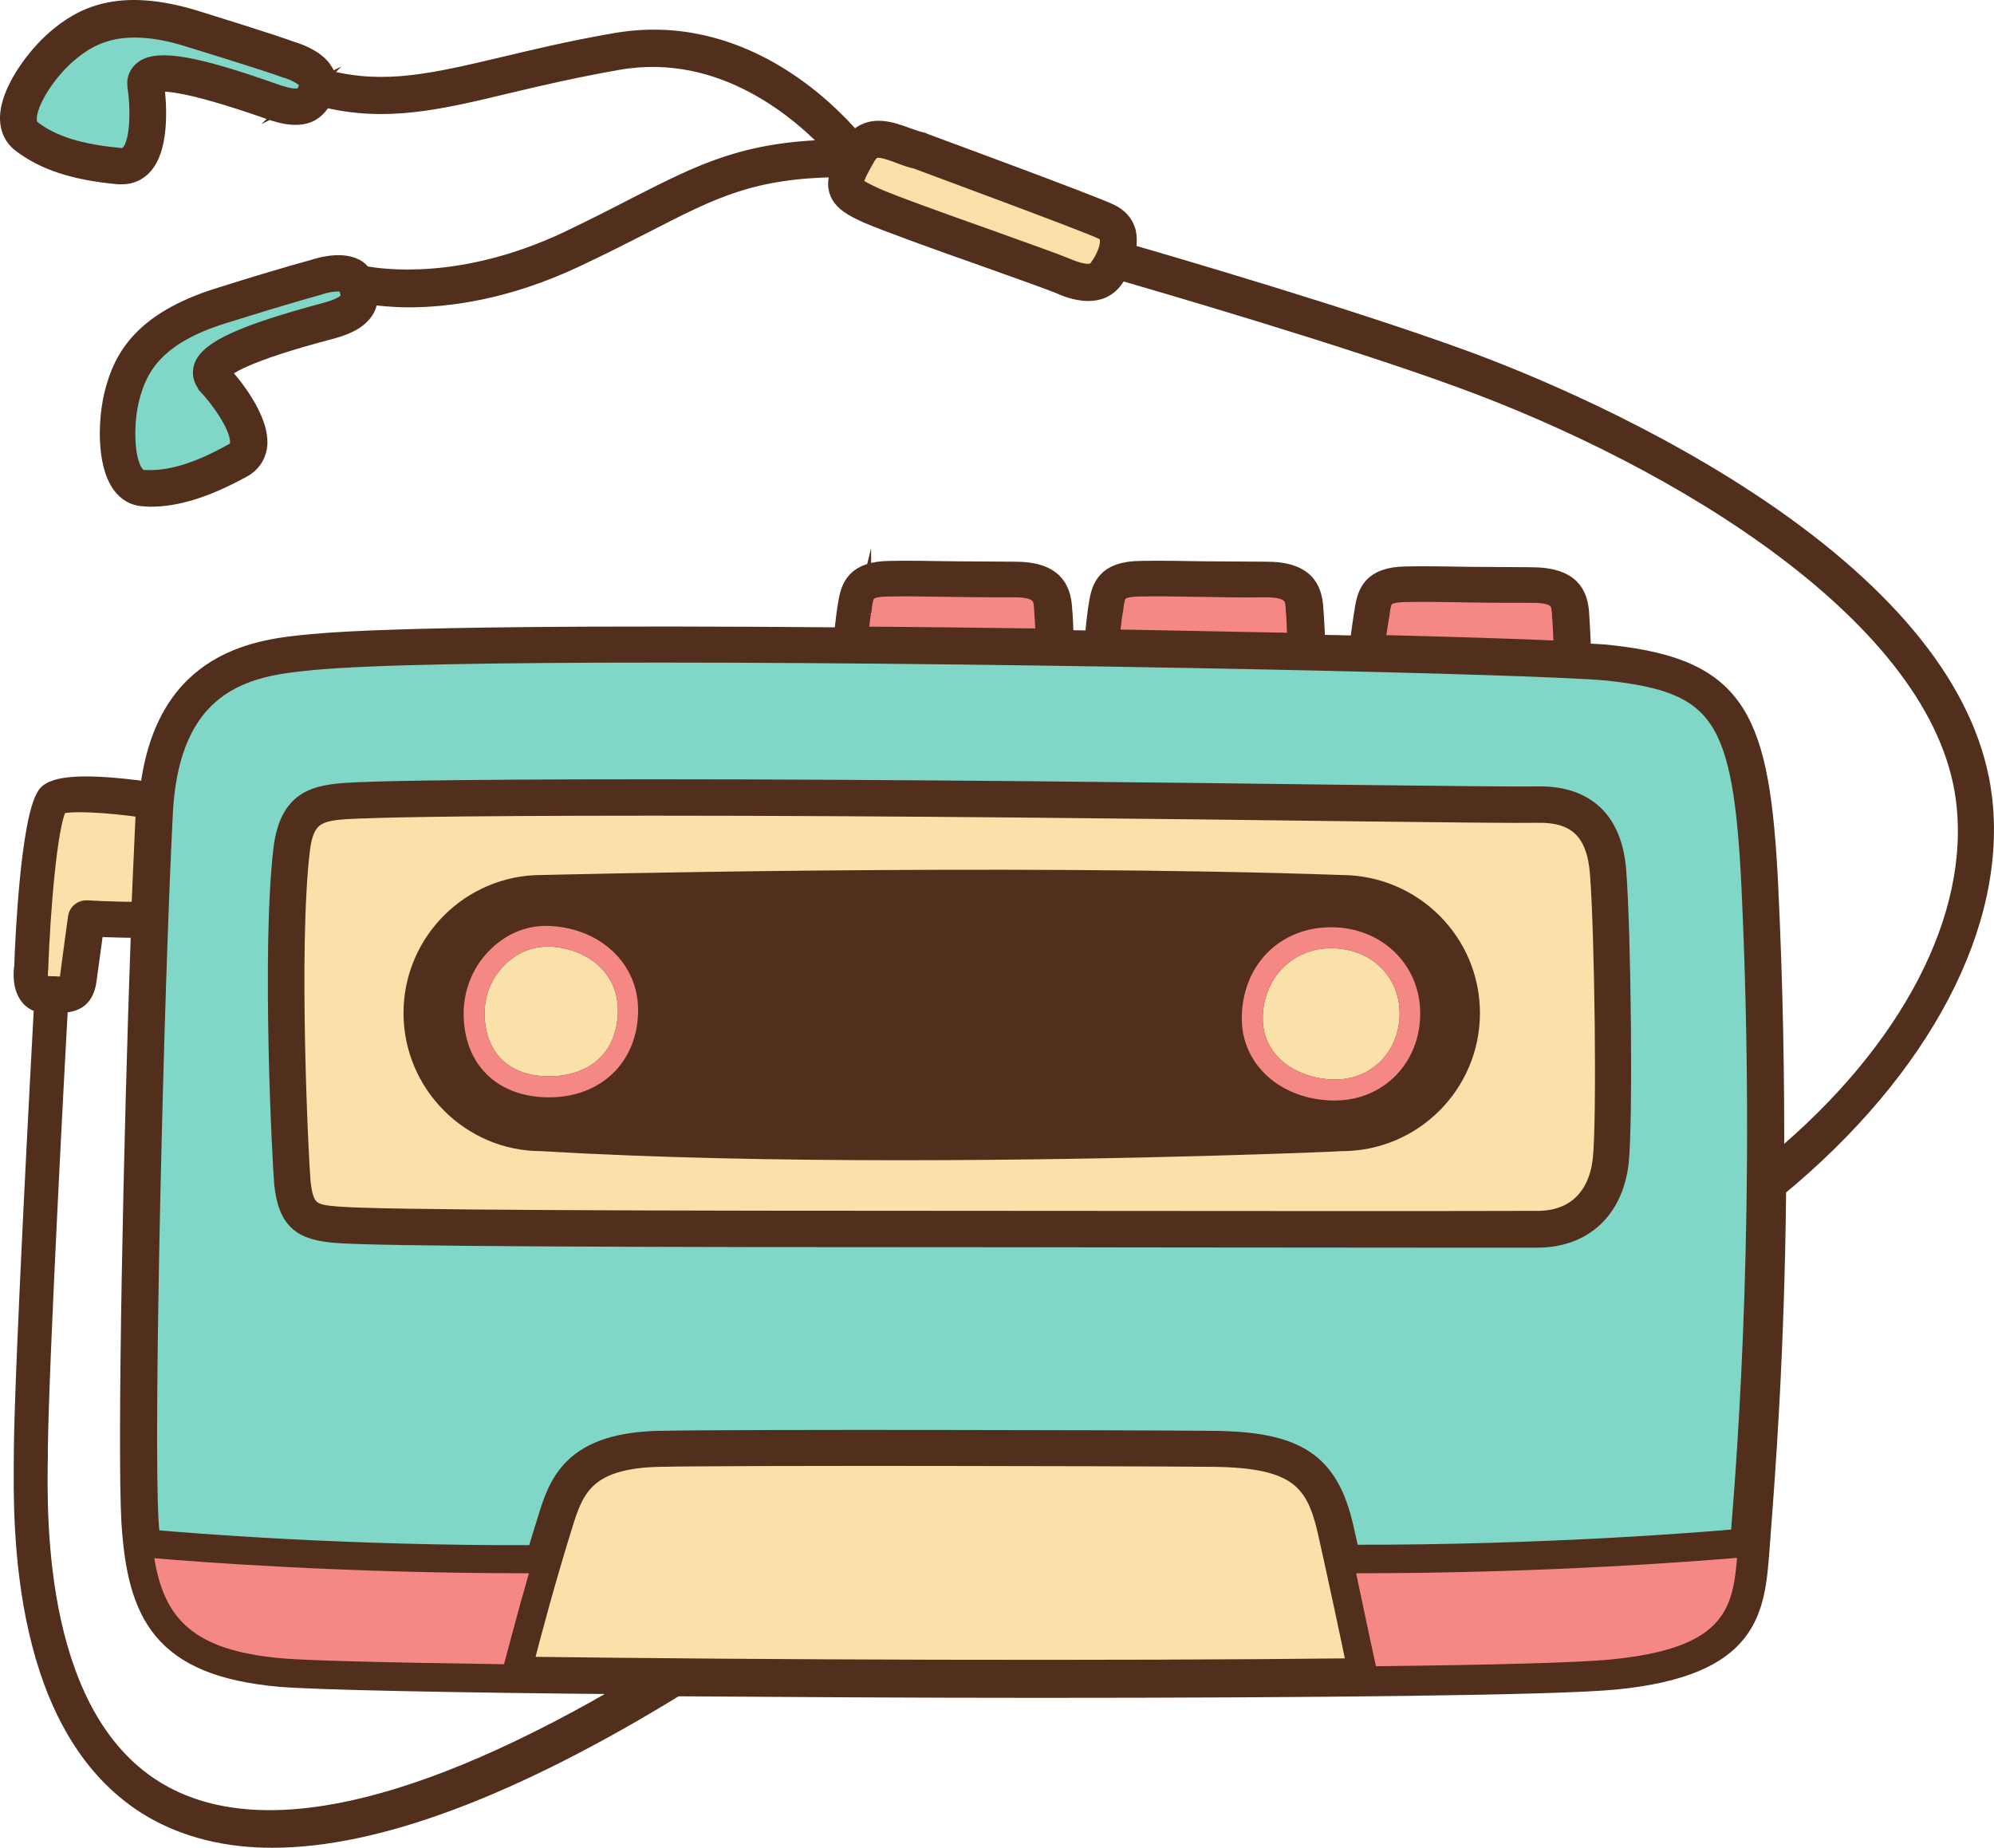 <svg viewBox="0 0 504.04 467.09" xmlns="http://www.w3.org/2000/svg" id="Layer_1"><defs><style>.cls-1{fill:#f58784;}.cls-2{stroke:#522e1c;stroke-miterlimit:10;stroke-width:4px;}.cls-2,.cls-3{fill:#522e1c;}.cls-4{fill:#80d7c7;}.cls-5{fill:#fae0a9;}</style></defs><path d="M439.6,386.79l-.3,4.1c-1.1,14.9-1.9,25.6-32.2,28.6-8.2.8-30.2,1.4-59.4,1.7-1.1-5.2-5.1-24-7.6-35-3.8-16.9-12-22.4-33.6-22.6s-121.2-.4-140.1,0c-20.7.5-25.3,9.6-28.2,19-5.1,16-9.4,32.9-10.8,38.2-28.5-.4-49.5-.9-56.3-1.5-26.5-2.4-31.8-13.1-33.2-34.6-1.4-22.2,1.3-134.8,3.6-179.2,1.8-34.7,23.2-36.7,37.3-38.1,14.6-1.4,47.8-1.9,87.8-1.9,93.5,0,224.2,2.9,239.9,4.6,28.1,3.1,33.4,11.2,35.5,54,4,80.7-.8,142.4-2.4,162.7Z" class="cls-4"></path><path d="M404.6,293.19c-1.1,9.4-6.8,14.8-15.7,14.9-14,.1-123,0-127.7,0h0c-103.1,0-164.9-.2-175.9-1.1-6.1-.5-8.1-1-8.8-8.4-.5-5.4-3.1-58.5-.2-83.4,1.1-9.7,4.9-9.9,15.1-10.3h.9c1.5-.1,16.6-.7,72.8-.7,60.4,0,129.4.8,175.1,1.4,25.3.3,43.5.5,48.4.4,9.8-.2,14.5,4.4,15.3,14.8,1.2,14.9,1.8,62.9.7,72.4Z" class="cls-5"></path><path d="M342.7,286.79c-1.2.1-121,5.6-209.4,0-15.8,0-28.7-13.7-28.7-30.6s12.9-30.6,28.8-30.6c.8,0,53.7-1.5,115.3-1.5,31,0,64.2.4,94.1,1.5h.1c15.8,0,28.7,13.7,28.7,30.6s-13,30.5-28.9,30.6Z" class="cls-3"></path><path d="M138.9,272.09c-10.3,0-16.4-6-16.4-16,0-4.8,2-9.4,5.5-12.6,2.9-2.7,6.5-4.2,10.3-4.2h.9c10,.6,17,7.2,17,16-.1,12.4-9,16.8-17.3,16.8Z" class="cls-5"></path><path d="M337.5,272.89c-8.9,0-18.3-5.4-18.3-15.4s7.3-17.8,17.3-17.8,17.3,7.1,17.3,16.5-6.9,16.7-16.3,16.7Z" class="cls-5"></path><path d="M139.4,234.09c-5.5-.4-10.9,1.6-15.1,5.6-4.5,4.2-7.1,10.2-7.1,16.5,0,12.9,8.5,21.2,21.6,21.2s22.5-8.9,22.5-22.1c0-11.5-9.2-20.4-21.9-21.2ZM138.9,272.09c-10.3,0-16.4-6-16.4-16,0-4.8,2-9.4,5.5-12.6,2.9-2.7,6.5-4.2,10.3-4.2h.9c10,.6,17,7.2,17,16-.1,12.4-9,16.8-17.3,16.8Z" class="cls-1"></path><path d="M336.5,234.39c-13.1,0-22.6,9.7-22.6,23.1,0,11.8,10.1,20.7,23.5,20.7,12.3,0,21.6-9.5,21.6-22s-9.9-21.8-22.5-21.8ZM337.5,272.89c-8.9,0-18.3-5.4-18.3-15.4s7.3-17.8,17.3-17.8,17.3,7.1,17.3,16.5-6.9,16.7-16.3,16.7Z" class="cls-1"></path><path d="M349.1,156.19c.1-.5.2-.9.2-1.4.5-3.4.7-4.5,6.1-4.6,4.4-.1,10.1,0,16.2.1,5.3.1,10.8.1,15.3.1,7.1-.1,7.2,2.1,7.4,4.7v.3c.2,1.8.4,6.6.4,8.6-10.7-.5-26.9-1-46.6-1.5.4-2.3.8-5.3,1-6.3Z" class="cls-1"></path><path d="M281.8,154.79c.1-.5.2-.9.2-1.4.5-3.4.7-4.5,6.1-4.6,4.4-.1,10.1,0,16.2.1,5.3.1,10.8.2,15.3.1h.2c6.8,0,7,2.2,7.2,4.7v.3c.2,1.6.3,5.8.4,8-14.5-.3-30.2-.6-46.4-.9.3-2.3.6-5.3.8-6.3Z" class="cls-1"></path><path d="M218.2,154.79c.1-.5.2-.9.2-1.4.5-3.4.7-4.5,6.1-4.6,4.4-.1,10.1,0,16.2.1,5.3.1,10.8.1,15.3.1,7-.1,7.2,2.2,7.4,4.7v.3c.1,1.4.3,4.6.4,6.9-15.3-.2-30.9-.4-46.3-.5.3-2.3.5-4.8.7-5.6Z" class="cls-1"></path><path d="M132.8,420.79c1.6-6.3,5.7-21.8,10.4-36.7,2.7-8.4,6.1-14.9,23.4-15.3,19-.4,118.4-.2,140,0,21,.2,25.6,5.6,28.5,18.5,2.3,10.2,6,27.5,7.3,33.9-61,.7-149.8.4-209.6-.4Z" class="cls-5"></path><path d="M10.2,244.79v-.3c.5-13.5,2.2-36.1,4.8-40.6,2.2-1.1,12.5-.5,21.3.8v.6c-.3,6.9-.7,15.3-1.1,24.7-2.3,0-8.5-.1-13.2-.4-1.4-.1-2.6.9-2.8,2.2,0,0-1.6,11.6-2.1,15.6-.1,1.1-.4,1.3-.4,1.3-.3.2-1.8.2-2.8.1-.9,0-1.9-.1-2.9,0-.4,0-.4-.1-.5-.1-.4-.7-.5-2.6-.3-3.9Z" class="cls-5"></path><path d="M269.6,67.19c-2.4-1-10.2-3.8-19.4-7.1-11.6-4.1-24.7-8.8-28.9-10.7-1.2-.6-4.5-2-4.8-2.9-.4-1.2,2.1-5.3,3-6.9.7-1.1,1.4-1.7,2.6-1.7s2.9.5,5.5,1.5c1.3.5,2.7,1,4.1,1.3,2.3.9,41.7,15.4,46.9,17.8,1,.5,1.3,1,1.4,1.5.5,1.9-.9,5.1-2.5,7.3-.6,1-1.7,2.6-7.9-.1Z" class="cls-5"></path><path d="M76.2,24.09c-.8.4-2.5.6-6.7-.9-20-7.1-29.7-8.8-33.5-5.8-1.3,1-2,2.5-1.8,4.2v.2c.7,4.2,1.1,14-1.7,16.9-.6.6-1.2.8-2.1.7-10.1-.9-17.2-3.1-22.2-7-.4-.3-.9-.9-.9-2.2-.1-4.5,5.2-12.2,10-16.3,4-3.4,8.8-6.4,16.7-6.4,3.9,0,8.5.7,14.1,2.5,17.9,5.5,23.6,7.5,23.8,7.6,2.9.8,6.1,2.7,5.8,3.7-.5,2.1-1.1,2.6-1.5,2.8Z" class="cls-4"></path><path d="M87.9,75.59c-.4.8-1.8,1.9-6,3-20.5,5.5-29.4,9.6-30.9,14.1-.5,1.6-.2,3.1.8,4.5,0,.1.1.1.1.2,3.5,3.7,8.8,11.1,8.2,14.9-.1.8-.5,1.4-1.4,1.8-8.9,5-16,7.1-22.4,6.7-.5,0-1.2-.2-2-1.2-2.6-3.6-2.6-13-1-19.1,2-7.6,6.2-15.4,23.2-20.7,17.9-5.6,23.8-7.1,24.1-7.2,1.6-.6,3.4-.9,4.8-.9,1.1,0,1.9.2,2.1.7.8,2,.6,2.8.4,3.2Z" class="cls-4"></path><path d="M388.6,200.79c-4.8.1-23-.1-48.3-.4-45.6-.6-114.6-1.4-175.1-1.4-56.3,0-71.5.6-73.1.7h-.9c-10.3.5-18.4.8-20.1,15-3,25.8-.3,78.7.2,84.4,1,10.2,5.3,12.4,13.5,13.1,11.1.9,73.1,1.1,176.3,1.1v-2.6,2.6c3.4,0,61.4.1,98.5.1h29.2c11.7-.1,19.5-7.4,20.9-19.5,1.1-10,.6-57.9-.6-73.4-1.1-16.6-11.8-19.9-20.5-19.7ZM404.6,293.19c-1.1,9.4-6.8,14.8-15.7,14.9-14,.1-123,0-127.7,0h0c-103.1,0-164.9-.2-175.9-1.1-6.1-.5-8.1-1-8.8-8.4-.5-5.4-3.1-58.5-.2-83.4,1.1-9.7,4.9-9.9,15.1-10.3h.9c1.5-.1,16.6-.7,72.8-.7,60.4,0,129.4.8,175.1,1.4,25.3.3,43.5.5,48.4.4,9.8-.2,14.5,4.4,15.3,14.8,1.2,14.9,1.8,62.9.7,72.4Z" class="cls-2"></path><path d="M339.2,223.19c-86.2-3-201.2,0-202.3,0-18.2,0-32.9,14.8-32.9,32.9s14.8,32.9,32.8,32.9h0c28.6,1.7,60.7,2.3,90.7,2.3,59.5,0,111-2.2,111.7-2.3,18.2,0,32.9-14.8,32.9-32.9s-14.7-32.8-32.9-32.9ZM339.1,283.89c-1.2,0-116.8,5-202.2,0-15.3,0-27.7-12.4-27.7-27.7s12.5-27.7,27.8-27.7c.8,0,51.8-1.4,111.3-1.4,29.9,0,62,.3,90.8,1.4h.1c15.3,0,27.7,12.4,27.7,27.7s-12.4,27.7-27.8,27.7Z" class="cls-2"></path><path d="M501.5,201.19c-3.1-24.4-21.2-48.3-53.5-70.9-30.6-21.3-64.4-34.8-77.5-39.6-28.6-10.5-74.1-23.8-85.5-27.1.4-1.6.5-3.4.1-5.1-.6-2.2-2.1-3.8-4.3-4.9-5.5-2.6-45.6-17.3-47.4-18q-.1,0-.2-.1c-1.3-.3-2.6-.8-3.8-1.2-4.3-1.6-9.6-3.4-13.4,1-7-8.2-29.2-30.5-60.7-24.9-11,1.9-20.1,4.1-28.1,6-17.8,4.2-29.8,7-44.3,3.4-.1-.6-.3-1.2-.7-1.8-2.1-3.7-7.8-5.3-8.7-5.6-.2-.1-5.8-2.1-23.9-7.7C30.1-1.31,20.6,3.79,13.8,9.69,8.8,13.99,1.8,23.19,2,30.19c.1,2.6,1.1,4.7,3,6.2,5.9,4.6,13.8,7.2,25,8.2h.8c2.2,0,4.1-.8,5.6-2.4,4.9-5.2,3.5-17.9,3.1-20.8,1.4-.5,6.8-.8,28.3,6.7,4.9,1.8,8.3,1.9,10.8.6,1.6-.9,2.6-2.2,3.3-3.6,15.6,3.8,28.7.8,46.5-3.5,8-1.9,17-4,27.8-5.9,26.7-4.7,46.6,13.2,54.4,21.6-22.4.5-33.1,6-50,14.6-5,2.6-10.7,5.5-17.4,8.7-26.4,12.4-46.7,9.5-51.3,8.6-.6-.8-1.3-1.5-2.3-1.9-3.8-1.8-9.4,0-10.3.3-.2.1-6,1.5-24.1,7.2-19.5,6.1-24.5,15.7-26.7,24.3-1.7,6.4-2.2,17.9,1.8,23.5,1.5,2.1,3.6,3.3,5.9,3.4.6,0,1.2.1,1.8.1,6.9,0,14.4-2.4,23.5-7.4,2.2-1.2,3.6-3.2,4-5.6,1.1-7.1-7.2-16.8-9.2-18.9.8-1.2,5.1-4.6,27.1-10.4,5.1-1.3,7.9-3.1,9.3-5.6.6-1.1.8-2.2.8-3.2,2.3.3,5.7.7,9.8.7,10,0,24.8-1.9,42.2-10.1,6.8-3.2,12.5-6.1,17.6-8.7,17.1-8.8,27-13.9,49.1-14.1-.9,2.1-1.1,3.9-.6,5.5.9,2.9,3.9,4.5,7.7,6.2,4.4,1.9,17.6,6.7,29.3,10.8,8.7,3.1,16.8,6,19,6.9,1.5.7,4.5,1.9,7.5,1.9,2.5,0,5-.8,6.9-3.5.3-.4.7-1,1.1-1.8,10.3,3,56.7,16.5,85.7,27.1,55.2,20.1,121.7,60,127.6,106.2,3.8,29.6-13.9,63.5-47.4,91.4.1-20.9-.3-44.2-1.5-69.4-2.1-42.5-7.6-55.4-40.2-59-1.4-.2-3.8-.3-7.1-.5-.1-1.6-.3-7.2-.5-9.4v-.3c-.4-4.7-2.2-9.5-12.7-9.5-4.5,0-9.9-.1-15.2-.1-6.1-.1-11.8-.2-16.3-.1-9,.1-10.4,4.4-11.1,9.1-.1.4-.1.8-.2,1.2-.2,1.2-.7,4.9-1,7.2-3.3-.1-6.7-.2-10.2-.2-.1-2.1-.3-6.8-.5-8.7v-.3c-.4-4.7-2.2-9.6-12.7-9.5-4.5,0-9.9-.1-15.2-.1-6.1-.1-11.8-.2-16.3-.1-9,.1-10.4,4.4-11.1,9.1-.1.4-.1.8-.2,1.2-.2,1.3-.6,4.9-.8,7.3-2.2,0-4.5-.1-6.8-.1-.1-2.4-.2-5.9-.4-7.5v-.3c-.4-4.7-2.3-9.5-12.4-9.5h-.2c-4.5,0-9.9-.1-15.2-.1-6.1-.1-11.8-.2-16.3-.1-9,.1-10.4,4.4-11.1,9.1-.1.4-.1.8-.2,1.2-.2,1.1-.5,4.2-.8,6.5-59.3-.5-114-.2-133.9,1.7-13.3,1.2-37.4,3.6-41.5,37.3-15.2-2.1-24-1.7-26,1.3-4.2,6.3-5.6,36.9-5.8,43.4-.2,1.2-.6,5.4,1.7,8,.6.7,1.7,1.5,3.3,1.8-.8,14.8-4.8,89.1-5.1,112.1v1.7c-.2,17.4-1,70.3,33.3,89.9,8.5,4.8,18.5,7.3,30,7.3,26.4,0,60.6-12.8,102.2-38.3,28.7.2,60.5.4,91.4.4,67.7,0,130.7-.6,146-2.1,34.6-3.4,35.7-18,36.9-33.4l.3-4.1c1-13.3,3.5-44.5,3.9-87.1,36.4-30,56.1-66.9,52-99.3ZM76.2,24.09c-.8.4-2.5.6-6.7-.9-20-7.1-29.7-8.8-33.5-5.8-1.3,1-2,2.5-1.8,4.2v.2c.7,4.2,1.1,14-1.7,16.9-.6.6-1.2.8-2.1.7-10.1-.9-17.2-3.1-22.2-7-.4-.3-.9-.9-.9-2.2-.1-4.5,5.2-12.2,10-16.3,4-3.4,8.8-6.4,16.7-6.4,3.9,0,8.5.7,14.1,2.5,17.9,5.5,23.6,7.5,23.8,7.6,2.9.8,6.1,2.7,5.8,3.7-.5,2.1-1.1,2.6-1.5,2.8ZM87.9,75.59c-.4.8-1.8,1.9-6,3-20.5,5.5-29.4,9.6-30.9,14.1-.5,1.6-.2,3.1.8,4.5,0,.1.1.1.1.2,3.5,3.7,8.8,11.1,8.2,14.9-.1.8-.5,1.4-1.4,1.8-8.9,5-16,7.1-22.4,6.7-.5,0-1.2-.2-2-1.2-2.6-3.6-2.6-13-1-19.1,2-7.6,6.2-15.4,23.2-20.7,17.9-5.6,23.8-7.1,24.1-7.2,1.6-.6,3.4-.9,4.8-.9,1.1,0,1.9.2,2.1.7.8,2,.6,2.8.4,3.2ZM277.5,67.39c-.6.9-1.7,2.5-8-.2-2.4-1-10.2-3.8-19.4-7.1-11.6-4.1-24.7-8.8-28.9-10.7-1.2-.6-4.5-2-4.8-2.9-.4-1.2,2.1-5.3,3-6.9.7-1.1,1.4-1.7,2.6-1.7s2.9.5,5.5,1.5c1.3.5,2.7,1,4.1,1.3,2.3.9,41.7,15.4,46.9,17.8,1,.5,1.3,1,1.4,1.5.6,1.9-.8,5.2-2.4,7.4ZM349.1,156.19c.1-.5.2-.9.2-1.4.5-3.4.7-4.5,6.1-4.6,4.4-.1,10.1,0,16.2.1,5.3.1,10.8.1,15.3.1,7.1-.1,7.2,2.1,7.4,4.7v.3c.2,1.8.4,6.6.4,8.6-10.7-.5-26.9-1-46.6-1.5.4-2.3.8-5.3,1-6.3ZM281.8,154.79c.1-.5.2-.9.2-1.4.5-3.4.7-4.5,6.1-4.6,4.4-.1,10.1,0,16.2.1,5.3.1,10.8.2,15.3.1h.2c6.8,0,7,2.2,7.2,4.7v.3c.2,1.6.3,5.8.4,8-14.5-.3-30.2-.6-46.4-.9.3-2.3.6-5.3.8-6.3ZM218.2,154.79c.1-.5.2-.9.2-1.4.5-3.4.7-4.5,6.1-4.6,4.4-.1,10.1,0,16.2.1,5.3.1,10.8.1,15.3.1,7-.1,7.2,2.2,7.4,4.7v.3c.1,1.4.3,4.6.4,6.9-15.3-.2-30.9-.4-46.3-.5.3-2.3.5-4.8.7-5.6ZM10.2,244.79v-.3c.5-13.5,2.2-36.1,4.8-40.6,2.2-1.1,12.5-.5,21.3.8v.6c-.3,6.9-.7,15.3-1.1,24.7-2.3,0-8.5-.1-13.2-.4-1.4-.1-2.6.9-2.8,2.2,0,0-1.6,11.6-2.1,15.6-.1,1.1-.4,1.3-.4,1.3-.3.2-1.8.2-2.8.1-.9,0-1.9-.1-2.9,0-.4,0-.4-.1-.5-.1-.4-.7-.5-2.6-.3-3.9ZM40.7,452.99c-31.6-18-30.9-68.6-30.6-85.2v-1.8c.3-22.9,4.3-97.5,5.1-112h.1c2.9,0,6.4-.7,7.1-6.1.4-2.9,1.3-9.5,1.8-13.1,4.2.2,8.9.3,10.9.3-1.9,52.7-3.5,131-2.4,149.8,1.5,23.5,8,36.8,37.9,39.5,9.2.8,44.8,1.5,89.6,1.9-54.1,32-94.3,41-119.5,26.7ZM39,393.89c11.5,1,49,3.8,93.8,3.8h.9c-3,10.4-5.3,19.4-6.3,23-28.5-.4-49.5-.9-56.3-1.5-22.3-2-29.6-10-32.1-25.3ZM132.8,420.79c1.6-6.3,5.7-21.8,10.4-36.7,2.7-8.4,6.1-14.9,23.4-15.3,19-.4,118.4-.2,140,0,21,.2,25.6,5.6,28.5,18.5,2.3,10.2,6,27.5,7.3,33.9-61,.7-149.8.4-209.6-.4ZM407.2,419.49c-8.2.8-30.2,1.4-59.4,1.7-.8-3.7-3-13.9-5-23.5h1c46.9,0,85.9-3.1,95.3-3.9-1.1,13.4-3.6,22.9-31.9,25.7ZM439.6,386.79l-.1,1.7c-7.6.7-48.6,4.1-97.9,4-.5-2.2-1-4.4-1.4-6.2-3.8-16.9-12-22.4-33.6-22.6s-121.2-.4-140.1,0c-20.7.5-25.3,9.6-28.2,19-1,3.3-2.1,6.6-3,9.9-47.3.2-87-3-96.9-3.9-.1-1.3-.2-2.6-.3-4-1.4-22.2,1.3-134.8,3.6-179.2,1.8-34.7,23.2-36.7,37.3-38.1,14.6-1.4,47.8-1.9,87.8-1.9,93.5,0,224.2,2.9,239.9,4.6,28.1,3.1,33.4,11.2,35.5,54,3.8,80.7-1,142.4-2.6,162.7Z" class="cls-2"></path><path d="M39,393.89c11.5,1,49,3.8,93.8,3.8h.9c-3,10.4-5.3,19.4-6.3,23-28.5-.4-49.5-.9-56.3-1.5-22.3-2-29.6-10-32.1-25.3Z" class="cls-1"></path><path d="M407.2,419.49c-8.2.8-30.2,1.4-59.4,1.7-.8-3.7-3-13.9-5-23.5h1c46.9,0,85.9-3.1,95.3-3.9-1.1,13.4-3.6,22.9-31.9,25.7Z" class="cls-1"></path></svg>